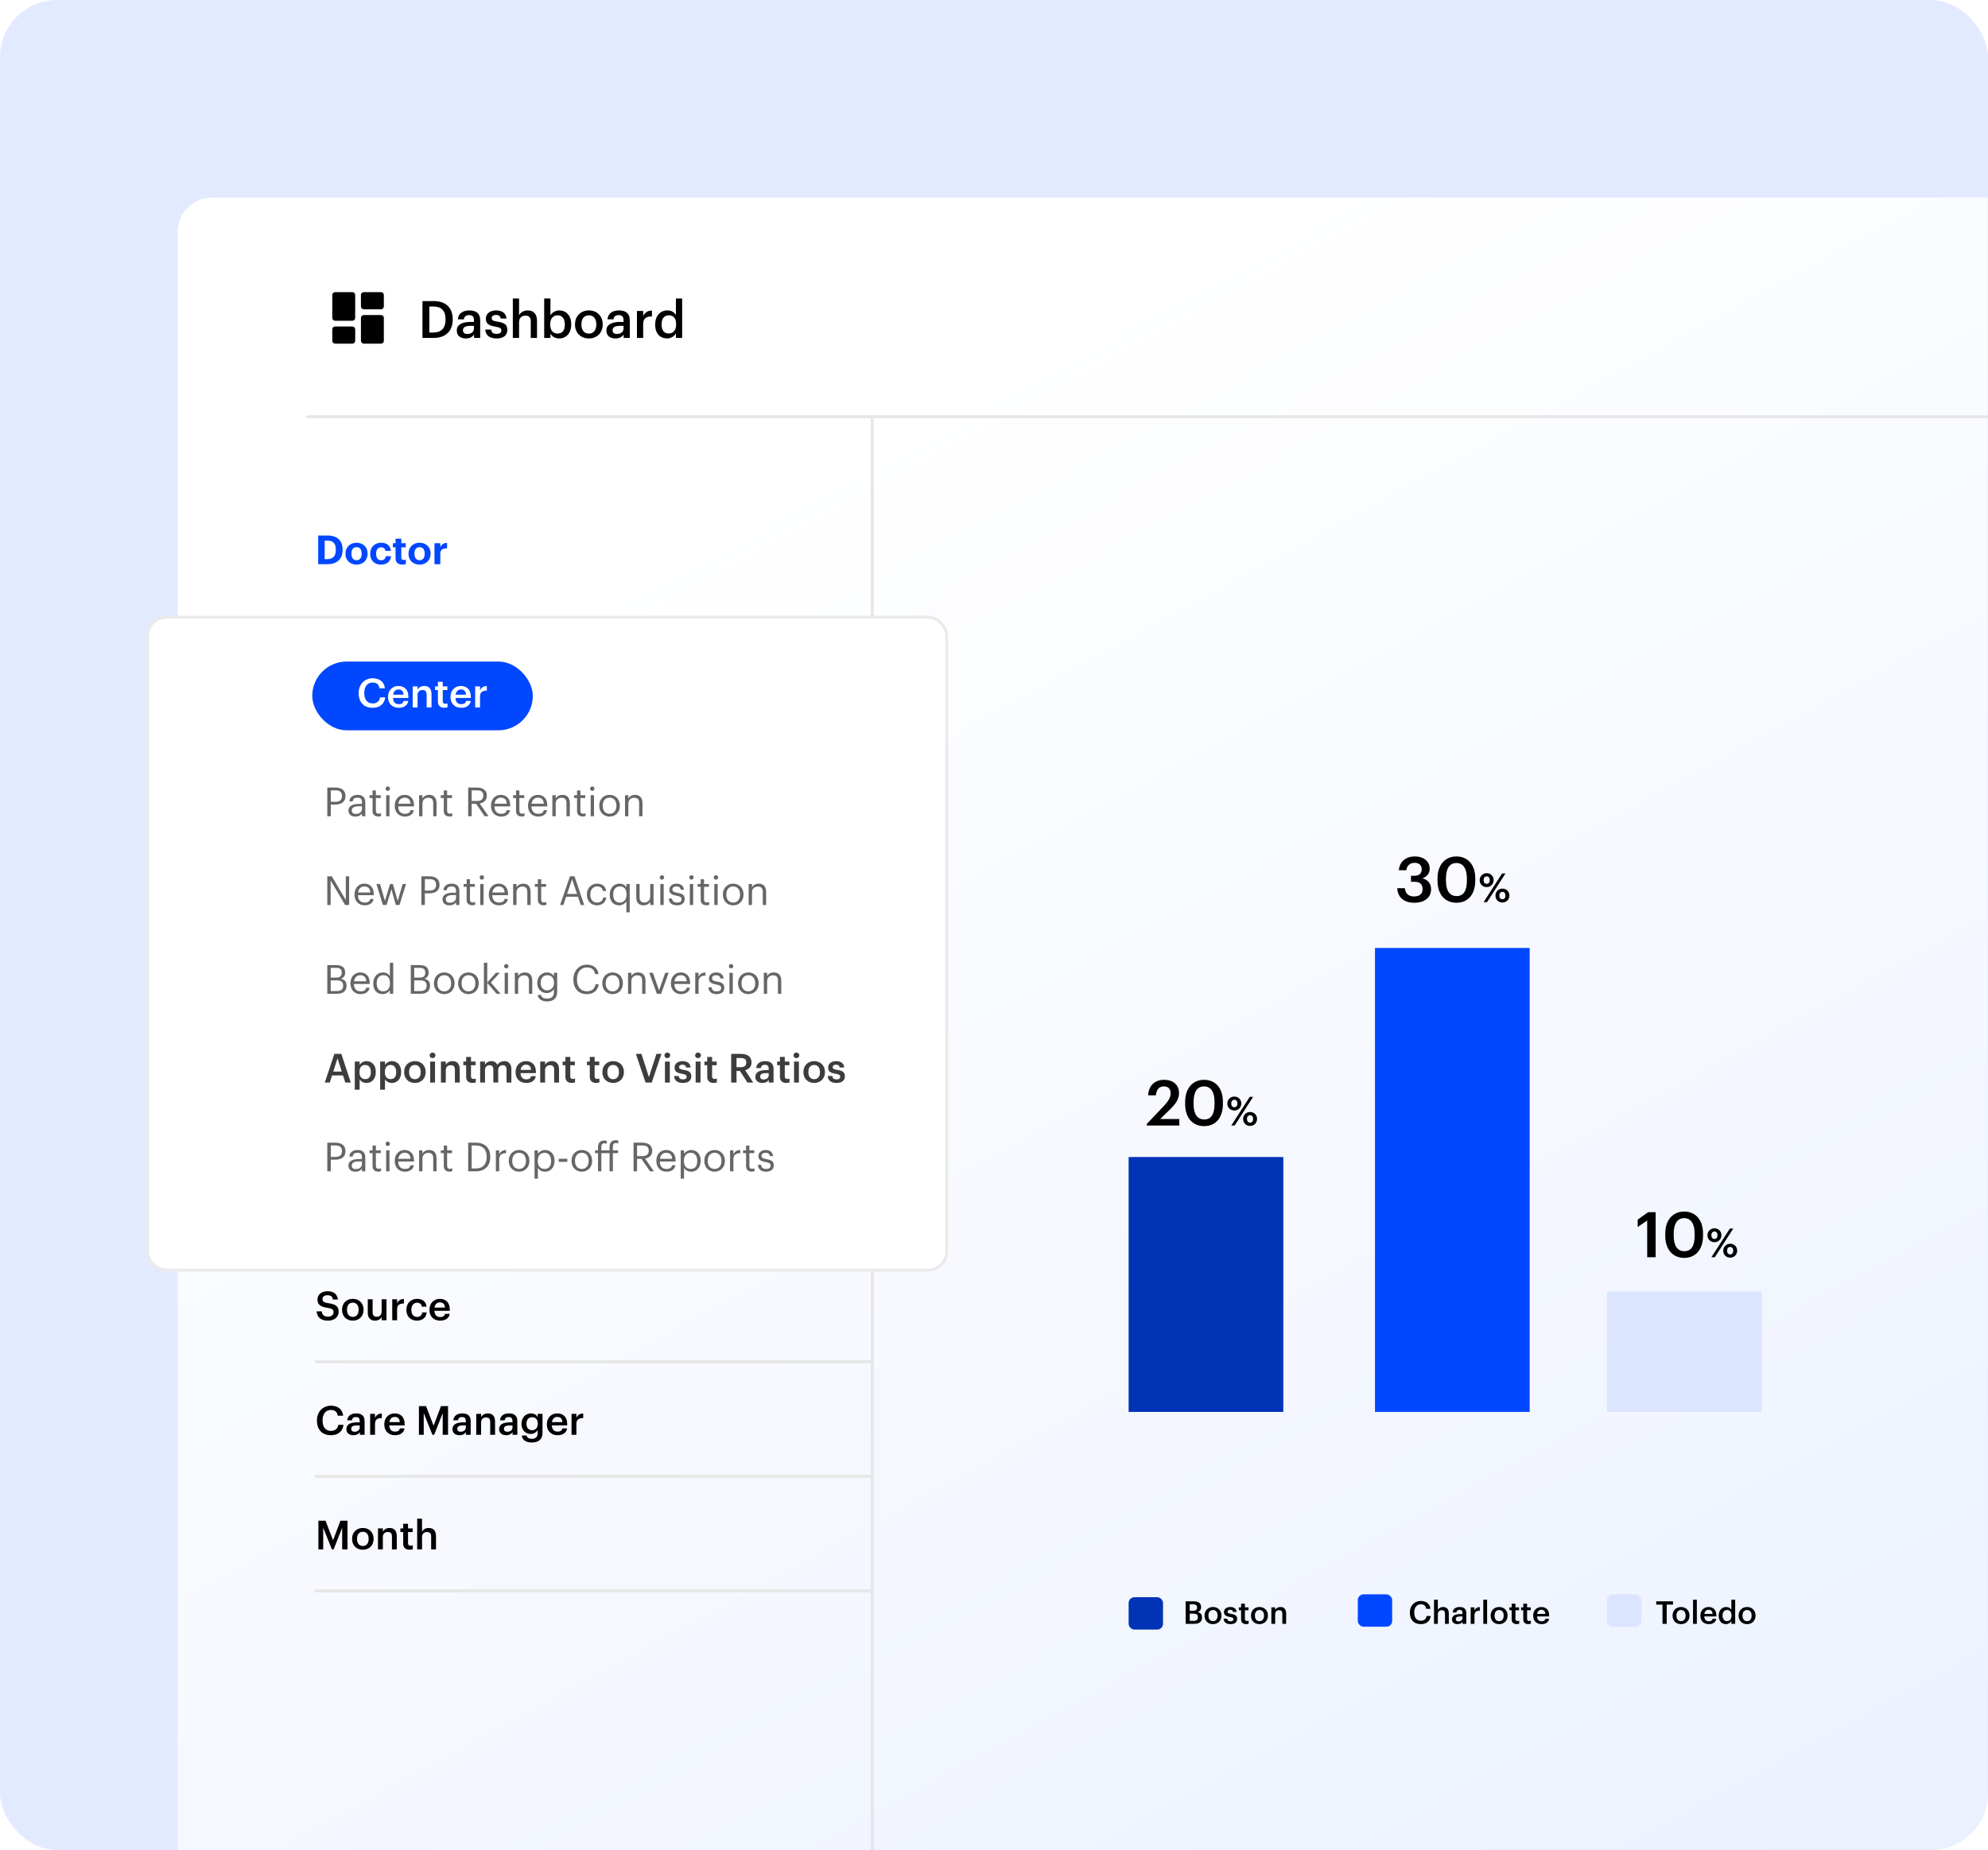 <?xml version="1.0" encoding="UTF-8"?> <svg xmlns="http://www.w3.org/2000/svg" width="694" height="646" viewBox="0 0 694 646" fill="none"><rect width="694" height="646" rx="20" fill="#E2EAFF"></rect><mask id="mask0_78_215" style="mask-type:alpha" maskUnits="userSpaceOnUse" x="0" y="0" width="694" height="646"><rect width="694" height="646" rx="20" fill="#E2EAFF"></rect></mask><g mask="url(#mask0_78_215)"><rect x="62" y="69" width="758" height="666" rx="12" fill="url(#paint0_linear_78_215)"></rect></g><line x1="304.5" y1="146" x2="304.5" y2="646" stroke="#E6E6E6"></line><line x1="107" y1="145.5" x2="694" y2="145.5" stroke="#E6E6E6"></line><path d="M149.87 116.11H151.274C154.154 116.11 155.54 114.454 155.54 111.61V111.466C155.54 108.694 154.28 107.02 151.256 107.02H149.87V116.11ZM147.476 118V105.13H151.382C155.864 105.13 158.042 107.686 158.042 111.43V111.592C158.042 115.336 155.864 118 151.346 118H147.476ZM162.612 118.18C160.884 118.18 159.462 117.352 159.462 115.39C159.462 113.194 161.586 112.402 164.286 112.402H165.456V111.916C165.456 110.656 165.024 110.026 163.746 110.026C162.612 110.026 162.054 110.566 161.946 111.502H159.84C160.02 109.306 161.766 108.388 163.872 108.388C165.978 108.388 167.634 109.252 167.634 111.826V118H165.492V116.848C164.88 117.658 164.052 118.18 162.612 118.18ZM163.134 116.614C164.466 116.614 165.456 115.912 165.456 114.706V113.77H164.34C162.684 113.77 161.622 114.148 161.622 115.3C161.622 116.092 162.054 116.614 163.134 116.614ZM173.352 118.18C170.922 118.18 169.5 117.064 169.41 115.066H171.462C171.57 116.02 172.056 116.578 173.334 116.578C174.504 116.578 175.026 116.164 175.026 115.372C175.026 114.598 174.396 114.31 173.01 114.076C170.526 113.68 169.608 112.978 169.608 111.214C169.608 109.324 171.372 108.388 173.136 108.388C175.062 108.388 176.592 109.108 176.826 111.232H174.81C174.63 110.368 174.144 109.972 173.136 109.972C172.2 109.972 171.642 110.422 171.642 111.088C171.642 111.772 172.092 112.042 173.586 112.294C175.8 112.636 177.114 113.176 177.114 115.174C177.114 117.082 175.764 118.18 173.352 118.18ZM179.025 118V104.23H181.203V110.08C181.653 109.162 182.697 108.388 184.245 108.388C186.135 108.388 187.467 109.486 187.467 112.078V118H185.289V112.276C185.289 110.854 184.713 110.206 183.417 110.206C182.193 110.206 181.203 110.962 181.203 112.456V118H179.025ZM195.232 118.18C193.738 118.18 192.658 117.442 192.154 116.488V118H189.976V104.23H192.154V110.098C192.676 109.198 193.846 108.388 195.232 108.388C197.59 108.388 199.408 110.134 199.408 113.176V113.32C199.408 116.344 197.662 118.18 195.232 118.18ZM194.692 116.452C196.294 116.452 197.176 115.372 197.176 113.356V113.212C197.176 111.124 196.096 110.098 194.674 110.098C193.162 110.098 192.082 111.124 192.082 113.212V113.356C192.082 115.462 193.108 116.452 194.692 116.452ZM205.578 116.488C207.198 116.488 208.17 115.282 208.17 113.356V113.23C208.17 111.286 207.198 110.098 205.578 110.098C203.958 110.098 202.968 111.268 202.968 113.212V113.356C202.968 115.282 203.922 116.488 205.578 116.488ZM205.56 118.18C202.788 118.18 200.736 116.254 200.736 113.392V113.248C200.736 110.332 202.806 108.388 205.578 108.388C208.332 108.388 210.402 110.314 210.402 113.194V113.338C210.402 116.272 208.332 118.18 205.56 118.18ZM214.836 118.18C213.108 118.18 211.686 117.352 211.686 115.39C211.686 113.194 213.81 112.402 216.51 112.402H217.68V111.916C217.68 110.656 217.248 110.026 215.97 110.026C214.836 110.026 214.278 110.566 214.17 111.502H212.064C212.244 109.306 213.99 108.388 216.096 108.388C218.202 108.388 219.858 109.252 219.858 111.826V118H217.716V116.848C217.104 117.658 216.276 118.18 214.836 118.18ZM215.358 116.614C216.69 116.614 217.68 115.912 217.68 114.706V113.77H216.564C214.908 113.77 213.846 114.148 213.846 115.3C213.846 116.092 214.278 116.614 215.358 116.614ZM222.355 118V108.586H224.533V110.35C225.127 109.162 226.009 108.46 227.593 108.442V110.476C225.685 110.494 224.533 111.106 224.533 113.104V118H222.355ZM232.861 118.18C230.503 118.18 228.721 116.506 228.721 113.446V113.302C228.721 110.296 230.503 108.388 232.951 108.388C234.481 108.388 235.435 109.09 235.957 110.026V104.23H238.135V118H235.957V116.416C235.453 117.352 234.247 118.18 232.861 118.18ZM233.401 116.452C234.913 116.452 236.029 115.444 236.029 113.338V113.194C236.029 111.124 235.075 110.098 233.491 110.098C231.889 110.098 230.953 111.214 230.953 113.248V113.392C230.953 115.462 231.997 116.452 233.401 116.452Z" fill="black"></path><g clip-path="url(#clip0_78_215)"><path d="M117 112H123C123.55 112 124 111.55 124 111V103C124 102.45 123.55 102 123 102H117C116.45 102 116 102.45 116 103V111C116 111.55 116.45 112 117 112ZM117 120H123C123.55 120 124 119.55 124 119V115C124 114.45 123.55 114 123 114H117C116.45 114 116 114.45 116 115V119C116 119.55 116.45 120 117 120ZM127 120H133C133.55 120 134 119.55 134 119V111C134 110.45 133.55 110 133 110H127C126.45 110 126 110.45 126 111V119C126 119.55 126.45 120 127 120ZM126 103V107C126 107.55 126.45 108 127 108H133C133.55 108 134 107.55 134 107V103C134 102.45 133.55 102 133 102H127C126.45 102 126 102.45 126 103Z" fill="black"></path></g><path d="M113.346 195.236H114.27C116.286 195.236 117.238 194.102 117.238 192.03V191.918C117.238 189.86 116.356 188.754 114.242 188.754H113.346V195.236ZM111.078 197V186.99H114.354C117.868 186.99 119.604 188.894 119.604 191.89V192.002C119.604 194.998 117.854 197 114.34 197H111.078ZM124.47 195.614C125.604 195.614 126.262 194.774 126.262 193.388V193.29C126.262 191.89 125.604 191.05 124.47 191.05C123.35 191.05 122.678 191.862 122.678 193.262V193.374C122.678 194.774 123.322 195.614 124.47 195.614ZM124.456 197.154C122.272 197.154 120.606 195.698 120.606 193.416V193.304C120.606 191.008 122.272 189.51 124.47 189.51C126.668 189.51 128.32 190.98 128.32 193.262V193.374C128.32 195.684 126.654 197.154 124.456 197.154ZM132.999 197.154C130.857 197.154 129.233 195.824 129.233 193.43V193.318C129.233 190.952 130.927 189.51 133.013 189.51C134.707 189.51 136.275 190.252 136.457 192.352H134.539C134.399 191.498 133.881 191.106 133.055 191.106C132.005 191.106 131.305 191.89 131.305 193.29V193.402C131.305 194.872 131.963 195.628 133.097 195.628C133.909 195.628 134.567 195.152 134.665 194.214H136.499C136.387 195.95 135.127 197.154 132.999 197.154ZM140.449 197.14C138.909 197.14 138.083 196.356 138.083 194.83V191.12H137.145V189.678H138.083V188.096H140.099V189.678H141.639V191.12H140.099V194.648C140.099 195.236 140.393 195.516 140.911 195.516C141.219 195.516 141.443 195.474 141.681 195.376V196.944C141.401 197.042 140.995 197.14 140.449 197.14ZM146.468 195.614C147.602 195.614 148.26 194.774 148.26 193.388V193.29C148.26 191.89 147.602 191.05 146.468 191.05C145.348 191.05 144.676 191.862 144.676 193.262V193.374C144.676 194.774 145.32 195.614 146.468 195.614ZM146.454 197.154C144.27 197.154 142.604 195.698 142.604 193.416V193.304C142.604 191.008 144.27 189.51 146.468 189.51C148.666 189.51 150.318 190.98 150.318 193.262V193.374C150.318 195.684 148.652 197.154 146.454 197.154ZM151.679 197V189.678H153.709V191.078C154.171 190.098 154.885 189.58 156.075 189.566V191.456C154.577 191.442 153.709 191.932 153.709 193.332V197H151.679Z" fill="#0047FF"></path><g filter="url(#filter0_d_78_215)"><rect x="52" y="212" width="278" height="227" rx="6" fill="white"></rect><rect x="51.5" y="211.5" width="279" height="228" rx="6.5" stroke="#EAEAEA"></rect></g><rect x="109" y="231" width="77" height="24" rx="12" fill="#0047FF"></rect><path d="M130.095 247.14C126.959 247.14 125.209 245.138 125.209 242.058V241.946C125.209 238.936 127.281 236.836 130.067 236.836C132.363 236.836 134.141 237.984 134.365 240.336H132.475C132.265 239.006 131.523 238.32 130.081 238.32C128.317 238.32 127.169 239.692 127.169 241.932V242.044C127.169 244.298 128.247 245.628 130.095 245.628C131.481 245.628 132.461 244.928 132.657 243.514H134.477C134.183 245.922 132.475 247.14 130.095 247.14ZM139.17 247.14C137.014 247.14 135.46 245.726 135.46 243.416V243.304C135.46 241.036 137.014 239.524 139.1 239.524C140.92 239.524 142.558 240.602 142.558 243.22V243.71H137.196C137.252 245.096 137.952 245.88 139.212 245.88C140.234 245.88 140.766 245.474 140.892 244.76H142.53C142.292 246.3 141.046 247.14 139.17 247.14ZM137.224 242.576H140.878C140.794 241.316 140.15 240.756 139.1 240.756C138.078 240.756 137.392 241.442 137.224 242.576ZM144.071 247V239.678H145.765V240.84C146.115 240.126 146.927 239.524 148.131 239.524C149.601 239.524 150.637 240.378 150.637 242.394V247H148.943V242.548C148.943 241.442 148.495 240.938 147.487 240.938C146.535 240.938 145.765 241.526 145.765 242.688V247H144.071ZM155.081 247.126C153.625 247.126 152.869 246.342 152.869 244.956V240.952H151.889V239.678H152.869V238.068H154.563V239.678H156.173V240.952H154.563V244.802C154.563 245.446 154.871 245.74 155.403 245.74C155.739 245.74 155.991 245.698 156.229 245.6V246.944C155.963 247.042 155.599 247.126 155.081 247.126ZM160.977 247.14C158.821 247.14 157.267 245.726 157.267 243.416V243.304C157.267 241.036 158.821 239.524 160.907 239.524C162.727 239.524 164.365 240.602 164.365 243.22V243.71H159.003C159.059 245.096 159.759 245.88 161.019 245.88C162.041 245.88 162.573 245.474 162.699 244.76H164.337C164.099 246.3 162.853 247.14 160.977 247.14ZM159.031 242.576H162.685C162.601 241.316 161.957 240.756 160.907 240.756C159.885 240.756 159.199 241.442 159.031 242.576ZM165.878 247V239.678H167.572V241.05C168.034 240.126 168.72 239.58 169.952 239.566V241.148C168.468 241.162 167.572 241.638 167.572 243.192V247H165.878Z" fill="white"></path><path d="M114.26 285V274.99H117.102C119.02 274.99 120.602 275.83 120.602 277.916V277.972C120.602 280.1 119.006 280.926 117.102 280.926H115.478V285H114.26ZM115.478 279.96H117.186C118.614 279.96 119.384 279.26 119.384 277.972V277.916C119.384 276.502 118.544 275.97 117.186 275.97H115.478V279.96ZM124.076 285.126C122.718 285.126 121.64 284.468 121.64 282.97C121.64 281.276 123.432 280.702 125.308 280.702H126.358V280.17C126.358 279.008 125.91 278.518 124.79 278.518C123.782 278.518 123.222 278.938 123.11 279.834H121.948C122.102 278.168 123.432 277.552 124.846 277.552C126.246 277.552 127.52 278.126 127.52 280.17V285H126.358V284.076C125.812 284.762 125.154 285.126 124.076 285.126ZM124.188 284.202C125.42 284.202 126.358 283.572 126.358 282.438V281.528H125.35C123.88 281.528 122.802 281.892 122.802 282.97C122.802 283.726 123.166 284.202 124.188 284.202ZM132.029 285.098C130.699 285.098 130.055 284.314 130.055 283.166V278.658H129.005V277.678H130.055V276.012H131.217V277.678H132.925V278.658H131.217V283.054C131.217 283.768 131.539 284.118 132.127 284.118C132.491 284.118 132.771 284.062 133.023 283.964V284.944C132.785 285.028 132.505 285.098 132.029 285.098ZM134.808 285V277.678H135.97V285H134.808ZM135.368 276.152C134.948 276.152 134.598 275.802 134.598 275.382C134.598 274.962 134.948 274.612 135.368 274.612C135.788 274.612 136.138 274.962 136.138 275.382C136.138 275.802 135.788 276.152 135.368 276.152ZM141.344 285.126C139.272 285.126 137.802 283.67 137.802 281.416V281.304C137.802 279.092 139.216 277.552 141.232 277.552C142.926 277.552 144.522 278.574 144.522 281.192V281.57H139.006C139.062 283.236 139.86 284.16 141.358 284.16C142.492 284.16 143.15 283.74 143.304 282.886H144.466C144.214 284.356 142.996 285.126 141.344 285.126ZM139.048 280.632H143.332C143.22 279.12 142.436 278.518 141.232 278.518C140.042 278.518 139.244 279.33 139.048 280.632ZM146.305 285V277.678H147.467V278.84C147.803 278.154 148.615 277.552 149.819 277.552C151.331 277.552 152.395 278.378 152.395 280.506V285H151.233V280.422C151.233 279.134 150.687 278.56 149.511 278.56C148.433 278.56 147.467 279.246 147.467 280.562V285H146.305ZM156.898 285.098C155.568 285.098 154.924 284.314 154.924 283.166V278.658H153.874V277.678H154.924V276.012H156.086V277.678H157.794V278.658H156.086V283.054C156.086 283.768 156.408 284.118 156.996 284.118C157.36 284.118 157.64 284.062 157.892 283.964V284.944C157.654 285.028 157.374 285.098 156.898 285.098ZM163.438 285V274.99H166.448C168.366 274.99 169.948 275.774 169.948 277.776V277.832C169.948 279.484 168.842 280.296 167.47 280.562L170.536 285H169.178L166.196 280.646H164.656V285H163.438ZM164.656 279.68H166.532C167.96 279.68 168.73 279.064 168.73 277.832V277.776C168.73 276.418 167.89 275.97 166.532 275.97H164.656V279.68ZM174.936 285.126C172.864 285.126 171.394 283.67 171.394 281.416V281.304C171.394 279.092 172.808 277.552 174.824 277.552C176.518 277.552 178.114 278.574 178.114 281.192V281.57H172.598C172.654 283.236 173.452 284.16 174.95 284.16C176.084 284.16 176.742 283.74 176.896 282.886H178.058C177.806 284.356 176.588 285.126 174.936 285.126ZM172.64 280.632H176.924C176.812 279.12 176.028 278.518 174.824 278.518C173.634 278.518 172.836 279.33 172.64 280.632ZM182.123 285.098C180.793 285.098 180.149 284.314 180.149 283.166V278.658H179.099V277.678H180.149V276.012H181.311V277.678H183.019V278.658H181.311V283.054C181.311 283.768 181.633 284.118 182.221 284.118C182.585 284.118 182.865 284.062 183.117 283.964V284.944C182.879 285.028 182.599 285.098 182.123 285.098ZM187.869 285.126C185.797 285.126 184.327 283.67 184.327 281.416V281.304C184.327 279.092 185.741 277.552 187.757 277.552C189.451 277.552 191.047 278.574 191.047 281.192V281.57H185.531C185.587 283.236 186.385 284.16 187.883 284.16C189.017 284.16 189.675 283.74 189.829 282.886H190.991C190.739 284.356 189.521 285.126 187.869 285.126ZM185.573 280.632H189.857C189.745 279.12 188.961 278.518 187.757 278.518C186.567 278.518 185.769 279.33 185.573 280.632ZM192.83 285V277.678H193.992V278.84C194.328 278.154 195.14 277.552 196.344 277.552C197.856 277.552 198.92 278.378 198.92 280.506V285H197.758V280.422C197.758 279.134 197.212 278.56 196.036 278.56C194.958 278.56 193.992 279.246 193.992 280.562V285H192.83ZM203.423 285.098C202.093 285.098 201.449 284.314 201.449 283.166V278.658H200.399V277.678H201.449V276.012H202.611V277.678H204.319V278.658H202.611V283.054C202.611 283.768 202.933 284.118 203.521 284.118C203.885 284.118 204.165 284.062 204.417 283.964V284.944C204.179 285.028 203.899 285.098 203.423 285.098ZM206.202 285V277.678H207.364V285H206.202ZM206.762 276.152C206.342 276.152 205.992 275.802 205.992 275.382C205.992 274.962 206.342 274.612 206.762 274.612C207.182 274.612 207.532 274.962 207.532 275.382C207.532 275.802 207.182 276.152 206.762 276.152ZM212.794 284.16C214.264 284.16 215.188 283.054 215.188 281.402V281.304C215.188 279.61 214.25 278.518 212.794 278.518C211.324 278.518 210.4 279.61 210.4 281.29V281.402C210.4 283.068 211.31 284.16 212.794 284.16ZM212.78 285.126C210.694 285.126 209.196 283.544 209.196 281.402V281.29C209.196 279.092 210.722 277.552 212.794 277.552C214.866 277.552 216.392 279.078 216.392 281.276V281.388C216.392 283.6 214.866 285.126 212.78 285.126ZM218.192 285V277.678H219.354V278.84C219.69 278.154 220.502 277.552 221.706 277.552C223.218 277.552 224.282 278.378 224.282 280.506V285H223.12V280.422C223.12 279.134 222.574 278.56 221.398 278.56C220.32 278.56 219.354 279.246 219.354 280.562V285H218.192ZM114.26 316V305.99H115.842L120.714 314.264V305.99H121.876V316H120.476L115.422 307.418V316H114.26ZM127.303 316.126C125.231 316.126 123.761 314.67 123.761 312.416V312.304C123.761 310.092 125.175 308.552 127.191 308.552C128.885 308.552 130.481 309.574 130.481 312.192V312.57H124.965C125.021 314.236 125.819 315.16 127.317 315.16C128.451 315.16 129.109 314.74 129.263 313.886H130.425C130.173 315.356 128.955 316.126 127.303 316.126ZM125.007 311.632H129.291C129.179 310.12 128.395 309.518 127.191 309.518C126.001 309.518 125.203 310.33 125.007 311.632ZM133.666 316L131.412 308.678H132.672L134.38 314.572L136.158 308.678H137.166L138.832 314.572L140.554 308.678H141.744L139.462 316H138.174L136.648 310.512L134.94 316H133.666ZM147.1 316V305.99H149.942C151.86 305.99 153.442 306.83 153.442 308.916V308.972C153.442 311.1 151.846 311.926 149.942 311.926H148.318V316H147.1ZM148.318 310.96H150.026C151.454 310.96 152.224 310.26 152.224 308.972V308.916C152.224 307.502 151.384 306.97 150.026 306.97H148.318V310.96ZM156.916 316.126C155.558 316.126 154.48 315.468 154.48 313.97C154.48 312.276 156.272 311.702 158.148 311.702H159.198V311.17C159.198 310.008 158.75 309.518 157.63 309.518C156.622 309.518 156.062 309.938 155.95 310.834H154.788C154.942 309.168 156.272 308.552 157.686 308.552C159.086 308.552 160.36 309.126 160.36 311.17V316H159.198V315.076C158.652 315.762 157.994 316.126 156.916 316.126ZM157.028 315.202C158.26 315.202 159.198 314.572 159.198 313.438V312.528H158.19C156.72 312.528 155.642 312.892 155.642 313.97C155.642 314.726 156.006 315.202 157.028 315.202ZM164.869 316.098C163.539 316.098 162.895 315.314 162.895 314.166V309.658H161.845V308.678H162.895V307.012H164.057V308.678H165.765V309.658H164.057V314.054C164.057 314.768 164.379 315.118 164.967 315.118C165.331 315.118 165.611 315.062 165.863 314.964V315.944C165.625 316.028 165.345 316.098 164.869 316.098ZM167.647 316V308.678H168.809V316H167.647ZM168.207 307.152C167.787 307.152 167.437 306.802 167.437 306.382C167.437 305.962 167.787 305.612 168.207 305.612C168.627 305.612 168.977 305.962 168.977 306.382C168.977 306.802 168.627 307.152 168.207 307.152ZM174.184 316.126C172.112 316.126 170.642 314.67 170.642 312.416V312.304C170.642 310.092 172.056 308.552 174.072 308.552C175.766 308.552 177.362 309.574 177.362 312.192V312.57H171.846C171.902 314.236 172.7 315.16 174.198 315.16C175.332 315.16 175.99 314.74 176.144 313.886H177.306C177.054 315.356 175.836 316.126 174.184 316.126ZM171.888 311.632H176.172C176.06 310.12 175.276 309.518 174.072 309.518C172.882 309.518 172.084 310.33 171.888 311.632ZM179.145 316V308.678H180.307V309.84C180.643 309.154 181.455 308.552 182.659 308.552C184.171 308.552 185.235 309.378 185.235 311.506V316H184.073V311.422C184.073 310.134 183.527 309.56 182.351 309.56C181.273 309.56 180.307 310.246 180.307 311.562V316H179.145ZM189.738 316.098C188.408 316.098 187.764 315.314 187.764 314.166V309.658H186.714V308.678H187.764V307.012H188.926V308.678H190.634V309.658H188.926V314.054C188.926 314.768 189.248 315.118 189.836 315.118C190.2 315.118 190.48 315.062 190.732 314.964V315.944C190.494 316.028 190.214 316.098 189.738 316.098ZM195.522 316L198.966 305.99H200.562L203.95 316H202.746L201.766 313.116H197.636L196.67 316H195.522ZM199.708 306.998L197.972 312.15H201.444L199.708 306.998ZM208.46 316.126C206.416 316.126 204.876 314.684 204.876 312.416V312.304C204.876 310.064 206.472 308.552 208.432 308.552C209.958 308.552 211.386 309.252 211.61 311.114H210.462C210.28 309.952 209.44 309.518 208.432 309.518C207.102 309.518 206.08 310.582 206.08 312.304V312.416C206.08 314.208 207.06 315.16 208.474 315.16C209.51 315.16 210.448 314.558 210.574 313.368H211.652C211.498 314.95 210.224 316.126 208.46 316.126ZM218.67 318.548V314.74C218.25 315.454 217.228 316.126 216.164 316.126C214.246 316.126 212.86 314.768 212.86 312.486V312.374C212.86 310.134 214.26 308.552 216.276 308.552C217.494 308.552 218.25 309.14 218.67 309.854V308.678H219.832V318.548H218.67ZM216.29 315.16C217.648 315.16 218.712 314.264 218.712 312.388V312.276C218.712 310.4 217.816 309.518 216.388 309.518C214.932 309.518 214.064 310.54 214.064 312.318V312.43C214.064 314.278 215.058 315.16 216.29 315.16ZM224.662 316.126C223.206 316.126 222.114 315.328 222.114 313.312V308.678H223.276V313.256C223.276 314.544 223.822 315.118 224.97 315.118C226.006 315.118 226.986 314.432 226.986 313.116V308.678H228.148V316H226.986V314.838C226.65 315.524 225.838 316.126 224.662 316.126ZM230.524 316V308.678H231.686V316H230.524ZM231.084 307.152C230.664 307.152 230.314 306.802 230.314 306.382C230.314 305.962 230.664 305.612 231.084 305.612C231.504 305.612 231.854 305.962 231.854 306.382C231.854 306.802 231.504 307.152 231.084 307.152ZM236.333 316.126C234.583 316.126 233.533 315.244 233.463 313.746H234.597C234.681 314.614 235.143 315.16 236.319 315.16C237.425 315.16 237.915 314.782 237.915 313.998C237.915 313.228 237.341 312.976 236.207 312.766C234.303 312.416 233.659 311.884 233.659 310.61C233.659 309.252 234.989 308.552 236.137 308.552C237.453 308.552 238.587 309.084 238.783 310.666H237.663C237.495 309.868 237.047 309.518 236.123 309.518C235.283 309.518 234.737 309.938 234.737 310.568C234.737 311.226 235.101 311.492 236.445 311.73C237.957 312.01 239.021 312.346 239.021 313.9C239.021 315.23 238.111 316.126 236.333 316.126ZM240.819 316V308.678H241.981V316H240.819ZM241.379 307.152C240.959 307.152 240.609 306.802 240.609 306.382C240.609 305.962 240.959 305.612 241.379 305.612C241.799 305.612 242.149 305.962 242.149 306.382C242.149 306.802 241.799 307.152 241.379 307.152ZM246.586 316.098C245.256 316.098 244.612 315.314 244.612 314.166V309.658H243.562V308.678H244.612V307.012H245.774V308.678H247.482V309.658H245.774V314.054C245.774 314.768 246.096 315.118 246.684 315.118C247.048 315.118 247.328 315.062 247.58 314.964V315.944C247.342 316.028 247.062 316.098 246.586 316.098ZM249.364 316V308.678H250.526V316H249.364ZM249.924 307.152C249.504 307.152 249.154 306.802 249.154 306.382C249.154 305.962 249.504 305.612 249.924 305.612C250.344 305.612 250.694 305.962 250.694 306.382C250.694 306.802 250.344 307.152 249.924 307.152ZM255.957 315.16C257.427 315.16 258.351 314.054 258.351 312.402V312.304C258.351 310.61 257.413 309.518 255.957 309.518C254.487 309.518 253.563 310.61 253.563 312.29V312.402C253.563 314.068 254.473 315.16 255.957 315.16ZM255.943 316.126C253.857 316.126 252.359 314.544 252.359 312.402V312.29C252.359 310.092 253.885 308.552 255.957 308.552C258.029 308.552 259.555 310.078 259.555 312.276V312.388C259.555 314.6 258.029 316.126 255.943 316.126ZM261.354 316V308.678H262.516V309.84C262.852 309.154 263.664 308.552 264.868 308.552C266.38 308.552 267.444 309.378 267.444 311.506V316H266.282V311.422C266.282 310.134 265.736 309.56 264.56 309.56C263.482 309.56 262.516 310.246 262.516 311.562V316H261.354ZM114.26 347V336.99H117.27C119.132 336.99 120.49 337.606 120.49 339.58V339.636C120.49 340.546 120.126 341.358 118.978 341.75C120.434 342.1 120.98 342.842 120.98 344.144V344.2C120.98 346.09 119.692 347 117.69 347H114.26ZM115.45 346.048H117.662C119.118 346.048 119.79 345.404 119.79 344.186V344.13C119.79 342.898 119.104 342.31 117.494 342.31H115.45V346.048ZM115.45 341.358H117.27C118.74 341.358 119.3 340.826 119.3 339.594V339.538C119.3 338.404 118.642 337.942 117.242 337.942H115.45V341.358ZM125.881 347.126C123.809 347.126 122.339 345.67 122.339 343.416V343.304C122.339 341.092 123.753 339.552 125.769 339.552C127.463 339.552 129.059 340.574 129.059 343.192V343.57H123.543C123.599 345.236 124.397 346.16 125.895 346.16C127.029 346.16 127.687 345.74 127.841 344.886H129.003C128.751 346.356 127.533 347.126 125.881 347.126ZM123.585 342.632H127.869C127.757 341.12 126.973 340.518 125.769 340.518C124.579 340.518 123.781 341.33 123.585 342.632ZM133.6 347.126C131.682 347.126 130.296 345.768 130.296 343.486V343.374C130.296 341.134 131.696 339.552 133.712 339.552C134.93 339.552 135.686 340.14 136.106 340.854V336.178H137.268V347H136.106V345.74C135.686 346.454 134.664 347.126 133.6 347.126ZM133.726 346.16C135.084 346.16 136.148 345.264 136.148 343.388V343.276C136.148 341.4 135.252 340.518 133.824 340.518C132.368 340.518 131.5 341.54 131.5 343.318V343.43C131.5 345.278 132.494 346.16 133.726 346.16ZM143.408 347V336.99H146.418C148.28 336.99 149.638 337.606 149.638 339.58V339.636C149.638 340.546 149.274 341.358 148.126 341.75C149.582 342.1 150.128 342.842 150.128 344.144V344.2C150.128 346.09 148.84 347 146.838 347H143.408ZM144.598 346.048H146.81C148.266 346.048 148.938 345.404 148.938 344.186V344.13C148.938 342.898 148.252 342.31 146.642 342.31H144.598V346.048ZM144.598 341.358H146.418C147.888 341.358 148.448 340.826 148.448 339.594V339.538C148.448 338.404 147.79 337.942 146.39 337.942H144.598V341.358ZM155.085 346.16C156.555 346.16 157.479 345.054 157.479 343.402V343.304C157.479 341.61 156.541 340.518 155.085 340.518C153.615 340.518 152.691 341.61 152.691 343.29V343.402C152.691 345.068 153.601 346.16 155.085 346.16ZM155.071 347.126C152.985 347.126 151.487 345.544 151.487 343.402V343.29C151.487 341.092 153.013 339.552 155.085 339.552C157.157 339.552 158.683 341.078 158.683 343.276V343.388C158.683 345.6 157.157 347.126 155.071 347.126ZM163.535 346.16C165.005 346.16 165.929 345.054 165.929 343.402V343.304C165.929 341.61 164.991 340.518 163.535 340.518C162.065 340.518 161.141 341.61 161.141 343.29V343.402C161.141 345.068 162.051 346.16 163.535 346.16ZM163.521 347.126C161.435 347.126 159.937 345.544 159.937 343.402V343.29C159.937 341.092 161.463 339.552 163.535 339.552C165.607 339.552 167.133 341.078 167.133 343.276V343.388C167.133 345.6 165.607 347.126 163.521 347.126ZM168.932 347V336.178H170.094V343.052L173.132 339.678H174.49L171.354 343.08L174.756 347H173.342L170.094 343.206V347H168.932ZM176.179 347V339.678H177.341V347H176.179ZM176.739 338.152C176.319 338.152 175.969 337.802 175.969 337.382C175.969 336.962 176.319 336.612 176.739 336.612C177.159 336.612 177.509 336.962 177.509 337.382C177.509 337.802 177.159 338.152 176.739 338.152ZM179.719 347V339.678H180.881V340.84C181.217 340.154 182.029 339.552 183.233 339.552C184.745 339.552 185.809 340.378 185.809 342.506V347H184.647V342.422C184.647 341.134 184.101 340.56 182.925 340.56C181.847 340.56 180.881 341.246 180.881 342.562V347H179.719ZM191.012 349.674C188.842 349.674 187.89 348.652 187.694 347.42H188.884C189.052 348.26 189.752 348.694 190.998 348.694C192.44 348.694 193.35 348.008 193.35 346.44V345.376C192.93 346.09 191.936 346.762 190.872 346.762C188.954 346.762 187.54 345.306 187.54 343.29V343.192C187.54 341.204 188.94 339.552 190.956 339.552C192.174 339.552 192.93 340.14 193.35 340.854V339.678H194.512V346.51C194.498 348.638 193.056 349.674 191.012 349.674ZM190.998 345.796C192.356 345.796 193.392 344.844 193.392 343.206V343.108C193.392 341.47 192.496 340.518 191.068 340.518C189.612 340.518 188.744 341.596 188.744 343.136V343.248C188.744 344.844 189.766 345.796 190.998 345.796ZM204.839 347.126C201.941 347.126 200.163 345.138 200.163 342.058V341.946C200.163 338.978 202.151 336.836 204.867 336.836C206.953 336.836 208.717 337.942 208.927 340.112H207.723C207.471 338.586 206.589 337.802 204.881 337.802C202.809 337.802 201.423 339.412 201.423 341.932V342.044C201.423 344.592 202.711 346.132 204.867 346.132C206.505 346.132 207.639 345.306 207.891 343.682H209.025C208.675 345.992 207.079 347.126 204.839 347.126ZM213.847 346.16C215.317 346.16 216.241 345.054 216.241 343.402V343.304C216.241 341.61 215.303 340.518 213.847 340.518C212.377 340.518 211.453 341.61 211.453 343.29V343.402C211.453 345.068 212.363 346.16 213.847 346.16ZM213.833 347.126C211.747 347.126 210.249 345.544 210.249 343.402V343.29C210.249 341.092 211.775 339.552 213.847 339.552C215.919 339.552 217.445 341.078 217.445 343.276V343.388C217.445 345.6 215.919 347.126 213.833 347.126ZM219.244 347V339.678H220.406V340.84C220.742 340.154 221.554 339.552 222.758 339.552C224.27 339.552 225.334 340.378 225.334 342.506V347H224.172V342.422C224.172 341.134 223.626 340.56 222.45 340.56C221.372 340.56 220.406 341.246 220.406 342.562V347H219.244ZM229.309 347L226.649 339.678H227.909L230.079 345.824L232.221 339.678H233.425L230.793 347H229.309ZM237.744 347.126C235.672 347.126 234.202 345.67 234.202 343.416V343.304C234.202 341.092 235.616 339.552 237.632 339.552C239.326 339.552 240.922 340.574 240.922 343.192V343.57H235.406C235.462 345.236 236.26 346.16 237.758 346.16C238.892 346.16 239.55 345.74 239.704 344.886H240.866C240.614 346.356 239.396 347.126 237.744 347.126ZM235.448 342.632H239.732C239.62 341.12 238.836 340.518 237.632 340.518C236.442 340.518 235.644 341.33 235.448 342.632ZM242.705 347V339.678H243.867V340.994C244.329 340.168 244.959 339.594 246.275 339.552V340.644C244.805 340.714 243.867 341.176 243.867 342.982V347H242.705ZM250.169 347.126C248.419 347.126 247.369 346.244 247.299 344.746H248.433C248.517 345.614 248.979 346.16 250.155 346.16C251.261 346.16 251.751 345.782 251.751 344.998C251.751 344.228 251.177 343.976 250.043 343.766C248.139 343.416 247.495 342.884 247.495 341.61C247.495 340.252 248.825 339.552 249.973 339.552C251.289 339.552 252.423 340.084 252.619 341.666H251.499C251.331 340.868 250.883 340.518 249.959 340.518C249.119 340.518 248.573 340.938 248.573 341.568C248.573 342.226 248.937 342.492 250.281 342.73C251.793 343.01 252.857 343.346 252.857 344.9C252.857 346.23 251.947 347.126 250.169 347.126ZM254.655 347V339.678H255.817V347H254.655ZM255.215 338.152C254.795 338.152 254.445 337.802 254.445 337.382C254.445 336.962 254.795 336.612 255.215 336.612C255.635 336.612 255.985 336.962 255.985 337.382C255.985 337.802 255.635 338.152 255.215 338.152ZM261.248 346.16C262.718 346.16 263.642 345.054 263.642 343.402V343.304C263.642 341.61 262.704 340.518 261.248 340.518C259.778 340.518 258.854 341.61 258.854 343.29V343.402C258.854 345.068 259.764 346.16 261.248 346.16ZM261.234 347.126C259.148 347.126 257.65 345.544 257.65 343.402V343.29C257.65 341.092 259.176 339.552 261.248 339.552C263.32 339.552 264.846 341.078 264.846 343.276V343.388C264.846 345.6 263.32 347.126 261.234 347.126ZM266.645 347V339.678H267.807V340.84C268.143 340.154 268.955 339.552 270.159 339.552C271.671 339.552 272.735 340.378 272.735 342.506V347H271.573V342.422C271.573 341.134 271.027 340.56 269.851 340.56C268.773 340.56 267.807 341.246 267.807 342.562V347H266.645ZM114.26 409V398.99H117.102C119.02 398.99 120.602 399.83 120.602 401.916V401.972C120.602 404.1 119.006 404.926 117.102 404.926H115.478V409H114.26ZM115.478 403.96H117.186C118.614 403.96 119.384 403.26 119.384 401.972V401.916C119.384 400.502 118.544 399.97 117.186 399.97H115.478V403.96ZM124.076 409.126C122.718 409.126 121.64 408.468 121.64 406.97C121.64 405.276 123.432 404.702 125.308 404.702H126.358V404.17C126.358 403.008 125.91 402.518 124.79 402.518C123.782 402.518 123.222 402.938 123.11 403.834H121.948C122.102 402.168 123.432 401.552 124.846 401.552C126.246 401.552 127.52 402.126 127.52 404.17V409H126.358V408.076C125.812 408.762 125.154 409.126 124.076 409.126ZM124.188 408.202C125.42 408.202 126.358 407.572 126.358 406.438V405.528H125.35C123.88 405.528 122.802 405.892 122.802 406.97C122.802 407.726 123.166 408.202 124.188 408.202ZM132.029 409.098C130.699 409.098 130.055 408.314 130.055 407.166V402.658H129.005V401.678H130.055V400.012H131.217V401.678H132.925V402.658H131.217V407.054C131.217 407.768 131.539 408.118 132.127 408.118C132.491 408.118 132.771 408.062 133.023 407.964V408.944C132.785 409.028 132.505 409.098 132.029 409.098ZM134.808 409V401.678H135.97V409H134.808ZM135.368 400.152C134.948 400.152 134.598 399.802 134.598 399.382C134.598 398.962 134.948 398.612 135.368 398.612C135.788 398.612 136.138 398.962 136.138 399.382C136.138 399.802 135.788 400.152 135.368 400.152ZM141.344 409.126C139.272 409.126 137.802 407.67 137.802 405.416V405.304C137.802 403.092 139.216 401.552 141.232 401.552C142.926 401.552 144.522 402.574 144.522 405.192V405.57H139.006C139.062 407.236 139.86 408.16 141.358 408.16C142.492 408.16 143.15 407.74 143.304 406.886H144.466C144.214 408.356 142.996 409.126 141.344 409.126ZM139.048 404.632H143.332C143.22 403.12 142.436 402.518 141.232 402.518C140.042 402.518 139.244 403.33 139.048 404.632ZM146.305 409V401.678H147.467V402.84C147.803 402.154 148.615 401.552 149.819 401.552C151.331 401.552 152.395 402.378 152.395 404.506V409H151.233V404.422C151.233 403.134 150.687 402.56 149.511 402.56C148.433 402.56 147.467 403.246 147.467 404.562V409H146.305ZM156.898 409.098C155.568 409.098 154.924 408.314 154.924 407.166V402.658H153.874V401.678H154.924V400.012H156.086V401.678H157.794V402.658H156.086V407.054C156.086 407.768 156.408 408.118 156.996 408.118C157.36 408.118 157.64 408.062 157.892 407.964V408.944C157.654 409.028 157.374 409.098 156.898 409.098ZM164.656 408.006H166.028C168.604 408.006 169.892 406.466 169.892 404.016V403.904C169.892 401.594 168.772 399.97 166.014 399.97H164.656V408.006ZM163.438 409V398.99H166.084C169.528 398.99 171.152 401.118 171.152 403.904V404.03C171.152 406.802 169.556 409 166.056 409H163.438ZM173.102 409V401.678H174.264V402.994C174.726 402.168 175.356 401.594 176.672 401.552V402.644C175.202 402.714 174.264 403.176 174.264 404.982V409H173.102ZM181.212 408.16C182.682 408.16 183.606 407.054 183.606 405.402V405.304C183.606 403.61 182.668 402.518 181.212 402.518C179.742 402.518 178.818 403.61 178.818 405.29V405.402C178.818 407.068 179.728 408.16 181.212 408.16ZM181.198 409.126C179.112 409.126 177.614 407.544 177.614 405.402V405.29C177.614 403.092 179.14 401.552 181.212 401.552C183.284 401.552 184.81 403.078 184.81 405.276V405.388C184.81 407.6 183.284 409.126 181.198 409.126ZM186.61 411.548V401.678H187.772V402.91C188.192 402.196 189.186 401.552 190.25 401.552C192.168 401.552 193.582 402.952 193.582 405.234V405.346C193.582 407.586 192.266 409.126 190.25 409.126C189.046 409.126 188.192 408.524 187.772 407.796V411.548H186.61ZM190.138 408.16C191.594 408.16 192.378 407.18 192.378 405.402V405.29C192.378 403.442 191.356 402.518 190.124 402.518C188.766 402.518 187.73 403.414 187.73 405.29V405.402C187.73 407.278 188.71 408.16 190.138 408.16ZM195.051 405.696V404.604H198.047V405.696H195.051ZM203.115 408.16C204.585 408.16 205.509 407.054 205.509 405.402V405.304C205.509 403.61 204.571 402.518 203.115 402.518C201.645 402.518 200.721 403.61 200.721 405.29V405.402C200.721 407.068 201.631 408.16 203.115 408.16ZM203.101 409.126C201.015 409.126 199.517 407.544 199.517 405.402V405.29C199.517 403.092 201.043 401.552 203.115 401.552C205.187 401.552 206.713 403.078 206.713 405.276V405.388C206.713 407.6 205.187 409.126 203.101 409.126ZM208.764 409V402.658H207.714V401.678H208.764V400.586C208.764 399.102 209.492 398.234 210.948 398.234C211.326 398.234 211.522 398.276 211.816 398.374V399.354C211.606 399.27 211.312 399.2 210.99 399.2C210.234 399.2 209.926 399.718 209.926 400.46V401.678H212.796V400.488C212.796 399.004 213.524 398.136 214.98 398.136C215.358 398.136 215.554 398.178 215.848 398.276V399.256C215.638 399.172 215.344 399.102 215.022 399.102C214.266 399.102 213.958 399.62 213.958 400.362V401.678H215.75V402.658H213.958V409H212.796V402.658H209.926V409H208.764ZM221.174 409V398.99H224.184C226.102 398.99 227.684 399.774 227.684 401.776V401.832C227.684 403.484 226.578 404.296 225.206 404.562L228.272 409H226.914L223.932 404.646H222.392V409H221.174ZM222.392 403.68H224.268C225.696 403.68 226.466 403.064 226.466 401.832V401.776C226.466 400.418 225.626 399.97 224.268 399.97H222.392V403.68ZM232.672 409.126C230.6 409.126 229.13 407.67 229.13 405.416V405.304C229.13 403.092 230.544 401.552 232.56 401.552C234.254 401.552 235.85 402.574 235.85 405.192V405.57H230.334C230.39 407.236 231.188 408.16 232.686 408.16C233.82 408.16 234.478 407.74 234.632 406.886H235.794C235.542 408.356 234.324 409.126 232.672 409.126ZM230.376 404.632H234.66C234.548 403.12 233.764 402.518 232.56 402.518C231.37 402.518 230.572 403.33 230.376 404.632ZM237.633 411.548V401.678H238.795V402.91C239.215 402.196 240.209 401.552 241.273 401.552C243.191 401.552 244.605 402.952 244.605 405.234V405.346C244.605 407.586 243.289 409.126 241.273 409.126C240.069 409.126 239.215 408.524 238.795 407.796V411.548H237.633ZM241.161 408.16C242.617 408.16 243.401 407.18 243.401 405.402V405.29C243.401 403.442 242.379 402.518 241.147 402.518C239.789 402.518 238.753 403.414 238.753 405.29V405.402C238.753 407.278 239.733 408.16 241.161 408.16ZM249.462 408.16C250.932 408.16 251.856 407.054 251.856 405.402V405.304C251.856 403.61 250.918 402.518 249.462 402.518C247.992 402.518 247.068 403.61 247.068 405.29V405.402C247.068 407.068 247.978 408.16 249.462 408.16ZM249.448 409.126C247.362 409.126 245.864 407.544 245.864 405.402V405.29C245.864 403.092 247.39 401.552 249.462 401.552C251.534 401.552 253.06 403.078 253.06 405.276V405.388C253.06 407.6 251.534 409.126 249.448 409.126ZM254.86 409V401.678H256.022V402.994C256.484 402.168 257.114 401.594 258.43 401.552V402.644C256.96 402.714 256.022 403.176 256.022 404.982V409H254.86ZM262.418 409.098C261.088 409.098 260.444 408.314 260.444 407.166V402.658H259.394V401.678H260.444V400.012H261.606V401.678H263.314V402.658H261.606V407.054C261.606 407.768 261.928 408.118 262.516 408.118C262.88 408.118 263.16 408.062 263.412 407.964V408.944C263.174 409.028 262.894 409.098 262.418 409.098ZM267.436 409.126C265.686 409.126 264.636 408.244 264.566 406.746H265.7C265.784 407.614 266.246 408.16 267.422 408.16C268.528 408.16 269.018 407.782 269.018 406.998C269.018 406.228 268.444 405.976 267.31 405.766C265.406 405.416 264.762 404.884 264.762 403.61C264.762 402.252 266.092 401.552 267.24 401.552C268.556 401.552 269.69 402.084 269.886 403.666H268.766C268.598 402.868 268.15 402.518 267.226 402.518C266.386 402.518 265.84 402.938 265.84 403.568C265.84 404.226 266.204 404.492 267.548 404.73C269.06 405.01 270.124 405.346 270.124 406.9C270.124 408.23 269.214 409.126 267.436 409.126Z" fill="#666666"></path><path d="M113.378 378L116.724 367.99H119.16L122.464 378H120.532L119.734 375.522H115.912L115.128 378H113.378ZM117.83 369.516L116.346 374.164H119.3L117.83 369.516ZM123.852 380.506V370.678H125.546V371.854C125.952 371.154 126.862 370.524 127.94 370.524C129.774 370.524 131.188 371.882 131.188 374.248V374.36C131.188 376.712 129.83 378.14 127.94 378.14C126.778 378.14 125.938 377.566 125.546 376.852V380.506H123.852ZM127.52 376.796C128.766 376.796 129.452 375.956 129.452 374.388V374.276C129.452 372.652 128.612 371.854 127.506 371.854C126.33 371.854 125.49 372.652 125.49 374.276V374.388C125.49 376.026 126.288 376.796 127.52 376.796ZM132.711 380.506V370.678H134.405V371.854C134.811 371.154 135.721 370.524 136.799 370.524C138.633 370.524 140.047 371.882 140.047 374.248V374.36C140.047 376.712 138.689 378.14 136.799 378.14C135.637 378.14 134.797 377.566 134.405 376.852V380.506H132.711ZM136.379 376.796C137.625 376.796 138.311 375.956 138.311 374.388V374.276C138.311 372.652 137.471 371.854 136.365 371.854C135.189 371.854 134.349 372.652 134.349 374.276V374.388C134.349 376.026 135.147 376.796 136.379 376.796ZM144.847 376.824C146.107 376.824 146.863 375.886 146.863 374.388V374.29C146.863 372.778 146.107 371.854 144.847 371.854C143.587 371.854 142.817 372.764 142.817 374.276V374.388C142.817 375.886 143.559 376.824 144.847 376.824ZM144.833 378.14C142.677 378.14 141.081 376.642 141.081 374.416V374.304C141.081 372.036 142.691 370.524 144.847 370.524C146.989 370.524 148.599 372.022 148.599 374.262V374.374C148.599 376.656 146.989 378.14 144.833 378.14ZM150.171 378V370.678H151.865V378H150.171ZM150.997 369.474C150.437 369.474 149.989 369.054 149.989 368.508C149.989 367.948 150.437 367.528 150.997 367.528C151.557 367.528 152.005 367.948 152.005 368.508C152.005 369.054 151.557 369.474 150.997 369.474ZM153.93 378V370.678H155.624V371.84C155.974 371.126 156.786 370.524 157.99 370.524C159.46 370.524 160.496 371.378 160.496 373.394V378H158.802V373.548C158.802 372.442 158.354 371.938 157.346 371.938C156.394 371.938 155.624 372.526 155.624 373.688V378H153.93ZM164.939 378.126C163.483 378.126 162.727 377.342 162.727 375.956V371.952H161.747V370.678H162.727V369.068H164.421V370.678H166.031V371.952H164.421V375.802C164.421 376.446 164.729 376.74 165.261 376.74C165.597 376.74 165.849 376.698 166.087 376.6V377.944C165.821 378.042 165.457 378.126 164.939 378.126ZM167.615 378V370.678H169.309V371.798C169.659 371.112 170.457 370.524 171.535 370.524C172.487 370.524 173.243 370.93 173.607 371.84C174.167 370.93 175.175 370.524 176.085 370.524C177.429 370.524 178.521 371.35 178.521 373.366V378H176.827V373.478C176.827 372.4 176.365 371.938 175.525 371.938C174.685 371.938 173.915 372.498 173.915 373.618V378H172.221V373.478C172.221 372.4 171.745 371.938 170.919 371.938C170.079 371.938 169.309 372.498 169.309 373.618V378H167.615ZM183.687 378.14C181.531 378.14 179.977 376.726 179.977 374.416V374.304C179.977 372.036 181.531 370.524 183.617 370.524C185.437 370.524 187.075 371.602 187.075 374.22V374.71H181.713C181.769 376.096 182.469 376.88 183.729 376.88C184.751 376.88 185.283 376.474 185.409 375.76H187.047C186.809 377.3 185.563 378.14 183.687 378.14ZM181.741 373.576H185.395C185.311 372.316 184.667 371.756 183.617 371.756C182.595 371.756 181.909 372.442 181.741 373.576ZM188.588 378V370.678H190.282V371.84C190.632 371.126 191.444 370.524 192.648 370.524C194.118 370.524 195.154 371.378 195.154 373.394V378H193.46V373.548C193.46 372.442 193.012 371.938 192.004 371.938C191.052 371.938 190.282 372.526 190.282 373.688V378H188.588ZM199.598 378.126C198.142 378.126 197.386 377.342 197.386 375.956V371.952H196.406V370.678H197.386V369.068H199.08V370.678H200.69V371.952H199.08V375.802C199.08 376.446 199.388 376.74 199.92 376.74C200.256 376.74 200.508 376.698 200.746 376.6V377.944C200.48 378.042 200.116 378.126 199.598 378.126ZM208.102 378.126C206.646 378.126 205.89 377.342 205.89 375.956V371.952H204.91V370.678H205.89V369.068H207.584V370.678H209.194V371.952H207.584V375.802C207.584 376.446 207.892 376.74 208.424 376.74C208.76 376.74 209.012 376.698 209.25 376.6V377.944C208.984 378.042 208.62 378.126 208.102 378.126ZM214.054 376.824C215.314 376.824 216.07 375.886 216.07 374.388V374.29C216.07 372.778 215.314 371.854 214.054 371.854C212.794 371.854 212.024 372.764 212.024 374.276V374.388C212.024 375.886 212.766 376.824 214.054 376.824ZM214.04 378.14C211.884 378.14 210.288 376.642 210.288 374.416V374.304C210.288 372.036 211.898 370.524 214.054 370.524C216.196 370.524 217.806 372.022 217.806 374.262V374.374C217.806 376.656 216.196 378.14 214.04 378.14ZM225.36 378L221.986 367.99H223.932L226.536 376.11L229.154 367.99H230.904L227.516 378H225.36ZM232.134 378V370.678H233.828V378H232.134ZM232.96 369.474C232.4 369.474 231.952 369.054 231.952 368.508C231.952 367.948 232.4 367.528 232.96 367.528C233.52 367.528 233.968 367.948 233.968 368.508C233.968 369.054 233.52 369.474 232.96 369.474ZM238.399 378.14C236.509 378.14 235.403 377.272 235.333 375.718H236.929C237.013 376.46 237.391 376.894 238.385 376.894C239.295 376.894 239.701 376.572 239.701 375.956C239.701 375.354 239.211 375.13 238.133 374.948C236.201 374.64 235.487 374.094 235.487 372.722C235.487 371.252 236.859 370.524 238.231 370.524C239.729 370.524 240.919 371.084 241.101 372.736H239.533C239.393 372.064 239.015 371.756 238.231 371.756C237.503 371.756 237.069 372.106 237.069 372.624C237.069 373.156 237.419 373.366 238.581 373.562C240.303 373.828 241.325 374.248 241.325 375.802C241.325 377.286 240.275 378.14 238.399 378.14ZM242.853 378V370.678H244.547V378H242.853ZM243.679 369.474C243.119 369.474 242.671 369.054 242.671 368.508C242.671 367.948 243.119 367.528 243.679 367.528C244.239 367.528 244.687 367.948 244.687 368.508C244.687 369.054 244.239 369.474 243.679 369.474ZM249.104 378.126C247.648 378.126 246.892 377.342 246.892 375.956V371.952H245.912V370.678H246.892V369.068H248.586V370.678H250.196V371.952H248.586V375.802C248.586 376.446 248.894 376.74 249.426 376.74C249.762 376.74 250.014 376.698 250.252 376.6V377.944C249.986 378.042 249.622 378.126 249.104 378.126ZM255.255 378V367.99H258.615C260.813 367.99 262.353 368.886 262.353 370.93V370.986C262.353 372.554 261.373 373.352 260.127 373.674L262.941 378H260.925L258.307 373.954H257.117V378H255.255ZM257.117 372.624H258.615C259.861 372.624 260.519 372.092 260.519 371.028V370.972C260.519 369.824 259.805 369.432 258.615 369.432H257.117V372.624ZM266.139 378.14C264.795 378.14 263.689 377.496 263.689 375.97C263.689 374.262 265.341 373.646 267.441 373.646H268.351V373.268C268.351 372.288 268.015 371.798 267.021 371.798C266.139 371.798 265.705 372.218 265.621 372.946H263.983C264.123 371.238 265.481 370.524 267.119 370.524C268.757 370.524 270.045 371.196 270.045 373.198V378H268.379V377.104C267.903 377.734 267.259 378.14 266.139 378.14ZM266.545 376.922C267.581 376.922 268.351 376.376 268.351 375.438V374.71H267.483C266.195 374.71 265.369 375.004 265.369 375.9C265.369 376.516 265.705 376.922 266.545 376.922ZM274.479 378.126C273.023 378.126 272.267 377.342 272.267 375.956V371.952H271.287V370.678H272.267V369.068H273.961V370.678H275.571V371.952H273.961V375.802C273.961 376.446 274.269 376.74 274.801 376.74C275.137 376.74 275.389 376.698 275.627 376.6V377.944C275.361 378.042 274.997 378.126 274.479 378.126ZM277.196 378V370.678H278.89V378H277.196ZM278.022 369.474C277.462 369.474 277.014 369.054 277.014 368.508C277.014 367.948 277.462 367.528 278.022 367.528C278.582 367.528 279.03 367.948 279.03 368.508C279.03 369.054 278.582 369.474 278.022 369.474ZM284.231 376.824C285.491 376.824 286.247 375.886 286.247 374.388V374.29C286.247 372.778 285.491 371.854 284.231 371.854C282.971 371.854 282.201 372.764 282.201 374.276V374.388C282.201 375.886 282.943 376.824 284.231 376.824ZM284.217 378.14C282.061 378.14 280.465 376.642 280.465 374.416V374.304C280.465 372.036 282.075 370.524 284.231 370.524C286.373 370.524 287.983 372.022 287.983 374.262V374.374C287.983 376.656 286.373 378.14 284.217 378.14ZM292.02 378.14C290.13 378.14 289.024 377.272 288.954 375.718H290.55C290.634 376.46 291.012 376.894 292.006 376.894C292.916 376.894 293.322 376.572 293.322 375.956C293.322 375.354 292.832 375.13 291.754 374.948C289.822 374.64 289.108 374.094 289.108 372.722C289.108 371.252 290.48 370.524 291.852 370.524C293.35 370.524 294.54 371.084 294.722 372.736H293.154C293.014 372.064 292.636 371.756 291.852 371.756C291.124 371.756 290.69 372.106 290.69 372.624C290.69 373.156 291.04 373.366 292.202 373.562C293.924 373.828 294.946 374.248 294.946 375.802C294.946 377.286 293.896 378.14 292.02 378.14Z" fill="#3D3D3D"></path><path d="M114.55 461.14C111.82 461.14 110.672 459.782 110.532 457.892H112.324C112.45 458.9 112.856 459.74 114.55 459.74C115.656 459.74 116.44 459.124 116.44 458.2C116.44 457.276 115.978 456.926 114.354 456.66C111.96 456.338 110.826 455.61 110.826 453.734C110.826 452.096 112.226 450.864 114.312 450.864C116.468 450.864 117.756 451.844 117.952 453.762H116.244C116.062 452.712 115.46 452.264 114.312 452.264C113.178 452.264 112.59 452.81 112.59 453.58C112.59 454.392 112.926 454.798 114.662 455.05C117.014 455.372 118.232 456.044 118.232 458.046C118.232 459.782 116.762 461.14 114.55 461.14ZM123.171 459.824C124.431 459.824 125.187 458.886 125.187 457.388V457.29C125.187 455.778 124.431 454.854 123.171 454.854C121.911 454.854 121.141 455.764 121.141 457.276V457.388C121.141 458.886 121.883 459.824 123.171 459.824ZM123.157 461.14C121.001 461.14 119.405 459.642 119.405 457.416V457.304C119.405 455.036 121.015 453.524 123.171 453.524C125.313 453.524 126.923 455.022 126.923 457.262V457.374C126.923 459.656 125.313 461.14 123.157 461.14ZM130.903 461.14C129.461 461.14 128.383 460.314 128.383 458.368V453.678H130.077V458.172C130.077 459.278 130.539 459.782 131.519 459.782C132.429 459.782 133.227 459.194 133.227 458.032V453.678H134.921V461H133.227V459.852C132.863 460.566 132.093 461.14 130.903 461.14ZM136.93 461V453.678H138.624V455.05C139.086 454.126 139.772 453.58 141.004 453.566V455.148C139.52 455.162 138.624 455.638 138.624 457.192V461H136.93ZM145.564 461.14C143.464 461.14 141.868 459.768 141.868 457.43V457.318C141.868 454.994 143.52 453.524 145.564 453.524C147.188 453.524 148.714 454.252 148.91 456.268H147.272C147.132 455.288 146.488 454.882 145.592 454.882C144.43 454.882 143.604 455.778 143.604 457.29V457.402C143.604 458.998 144.388 459.838 145.634 459.838C146.53 459.838 147.3 459.306 147.398 458.27H148.952C148.826 459.95 147.552 461.14 145.564 461.14ZM153.63 461.14C151.474 461.14 149.92 459.726 149.92 457.416V457.304C149.92 455.036 151.474 453.524 153.56 453.524C155.38 453.524 157.018 454.602 157.018 457.22V457.71H151.656C151.712 459.096 152.412 459.88 153.672 459.88C154.694 459.88 155.226 459.474 155.352 458.76H156.99C156.752 460.3 155.506 461.14 153.63 461.14ZM151.684 456.576H155.338C155.254 455.316 154.61 454.756 153.56 454.756C152.538 454.756 151.852 455.442 151.684 456.576Z" fill="black"></path><line x1="110" y1="475.5" x2="304" y2="475.5" stroke="#E6E6E6"></line><path d="M115.53 501.14C112.394 501.14 110.644 499.138 110.644 496.058V495.946C110.644 492.936 112.716 490.836 115.502 490.836C117.798 490.836 119.576 491.984 119.8 494.336H117.91C117.7 493.006 116.958 492.32 115.516 492.32C113.752 492.32 112.604 493.692 112.604 495.932V496.044C112.604 498.298 113.682 499.628 115.53 499.628C116.916 499.628 117.896 498.928 118.092 497.514H119.912C119.618 499.922 117.91 501.14 115.53 501.14ZM123.371 501.14C122.027 501.14 120.921 500.496 120.921 498.97C120.921 497.262 122.573 496.646 124.673 496.646H125.583V496.268C125.583 495.288 125.247 494.798 124.253 494.798C123.371 494.798 122.937 495.218 122.853 495.946H121.215C121.355 494.238 122.713 493.524 124.351 493.524C125.989 493.524 127.277 494.196 127.277 496.198V501H125.611V500.104C125.135 500.734 124.491 501.14 123.371 501.14ZM123.777 499.922C124.813 499.922 125.583 499.376 125.583 498.438V497.71H124.715C123.427 497.71 122.601 498.004 122.601 498.9C122.601 499.516 122.937 499.922 123.777 499.922ZM129.219 501V493.678H130.913V495.05C131.375 494.126 132.061 493.58 133.293 493.566V495.148C131.809 495.162 130.913 495.638 130.913 497.192V501H129.219ZM137.867 501.14C135.711 501.14 134.157 499.726 134.157 497.416V497.304C134.157 495.036 135.711 493.524 137.797 493.524C139.617 493.524 141.255 494.602 141.255 497.22V497.71H135.893C135.949 499.096 136.649 499.88 137.909 499.88C138.931 499.88 139.463 499.474 139.589 498.76H141.227C140.989 500.3 139.743 501.14 137.867 501.14ZM135.921 496.576H139.575C139.491 495.316 138.847 494.756 137.797 494.756C136.775 494.756 136.089 495.442 135.921 496.576ZM146.244 501V490.99H148.736L151.368 497.822L153.944 490.99H156.408V501H154.546V493.44L151.564 501H150.962L147.924 493.44V501H146.244ZM160.408 501.14C159.064 501.14 157.958 500.496 157.958 498.97C157.958 497.262 159.61 496.646 161.71 496.646H162.62V496.268C162.62 495.288 162.284 494.798 161.29 494.798C160.408 494.798 159.974 495.218 159.89 495.946H158.252C158.392 494.238 159.75 493.524 161.388 493.524C163.026 493.524 164.314 494.196 164.314 496.198V501H162.648V500.104C162.172 500.734 161.528 501.14 160.408 501.14ZM160.814 499.922C161.85 499.922 162.62 499.376 162.62 498.438V497.71H161.752C160.464 497.71 159.638 498.004 159.638 498.9C159.638 499.516 159.974 499.922 160.814 499.922ZM166.256 501V493.678H167.95V494.84C168.3 494.126 169.112 493.524 170.316 493.524C171.786 493.524 172.822 494.378 172.822 496.394V501H171.128V496.548C171.128 495.442 170.68 494.938 169.672 494.938C168.72 494.938 167.95 495.526 167.95 496.688V501H166.256ZM176.692 501.14C175.348 501.14 174.242 500.496 174.242 498.97C174.242 497.262 175.894 496.646 177.994 496.646H178.904V496.268C178.904 495.288 178.568 494.798 177.574 494.798C176.692 494.798 176.258 495.218 176.174 495.946H174.536C174.676 494.238 176.034 493.524 177.672 493.524C179.31 493.524 180.598 494.196 180.598 496.198V501H178.932V500.104C178.456 500.734 177.812 501.14 176.692 501.14ZM177.098 499.922C178.134 499.922 178.904 499.376 178.904 498.438V497.71H178.036C176.748 497.71 175.922 498.004 175.922 498.9C175.922 499.516 176.258 499.922 177.098 499.922ZM185.661 503.688C183.365 503.688 182.329 502.652 182.133 501.252H183.841C183.981 501.98 184.541 502.4 185.647 502.4C186.963 502.4 187.691 501.742 187.691 500.426V499.348C187.285 500.048 186.375 500.706 185.297 500.706C183.463 500.706 182.049 499.334 182.049 497.22V497.122C182.049 495.064 183.449 493.524 185.339 493.524C186.543 493.524 187.271 494.07 187.691 494.798V493.678H189.385V500.454C189.371 502.61 187.929 503.688 185.661 503.688ZM185.717 499.404C186.893 499.404 187.747 498.564 187.747 497.164V497.066C187.747 495.68 186.991 494.854 185.773 494.854C184.513 494.854 183.785 495.764 183.785 497.094V497.206C183.785 498.564 184.625 499.404 185.717 499.404ZM194.619 501.14C192.463 501.14 190.909 499.726 190.909 497.416V497.304C190.909 495.036 192.463 493.524 194.549 493.524C196.369 493.524 198.007 494.602 198.007 497.22V497.71H192.645C192.701 499.096 193.401 499.88 194.661 499.88C195.683 499.88 196.215 499.474 196.341 498.76H197.979C197.741 500.3 196.495 501.14 194.619 501.14ZM192.673 496.576H196.327C196.243 495.316 195.599 494.756 194.549 494.756C193.527 494.756 192.841 495.442 192.673 496.576ZM199.52 501V493.678H201.214V495.05C201.676 494.126 202.362 493.58 203.594 493.566V495.148C202.11 495.162 201.214 495.638 201.214 497.192V501H199.52Z" fill="black"></path><line x1="110" y1="515.5" x2="304" y2="515.5" stroke="#E6E6E6"></line><path d="M111.148 541V530.99H113.64L116.272 537.822L118.848 530.99H121.312V541H119.45V533.44L116.468 541H115.866L112.828 533.44V541H111.148ZM126.671 539.824C127.931 539.824 128.687 538.886 128.687 537.388V537.29C128.687 535.778 127.931 534.854 126.671 534.854C125.411 534.854 124.641 535.764 124.641 537.276V537.388C124.641 538.886 125.383 539.824 126.671 539.824ZM126.657 541.14C124.501 541.14 122.905 539.642 122.905 537.416V537.304C122.905 535.036 124.515 533.524 126.671 533.524C128.813 533.524 130.423 535.022 130.423 537.262V537.374C130.423 539.656 128.813 541.14 126.657 541.14ZM131.953 541V533.678H133.647V534.84C133.997 534.126 134.809 533.524 136.013 533.524C137.483 533.524 138.519 534.378 138.519 536.394V541H136.825V536.548C136.825 535.442 136.377 534.938 135.369 534.938C134.417 534.938 133.647 535.526 133.647 536.688V541H131.953ZM142.963 541.126C141.507 541.126 140.751 540.342 140.751 538.956V534.952H139.771V533.678H140.751V532.068H142.445V533.678H144.055V534.952H142.445V538.802C142.445 539.446 142.753 539.74 143.285 539.74C143.621 539.74 143.873 539.698 144.111 539.6V540.944C143.845 541.042 143.481 541.126 142.963 541.126ZM145.639 541V530.29H147.333V534.84C147.683 534.126 148.495 533.524 149.699 533.524C151.169 533.524 152.205 534.378 152.205 536.394V541H150.511V536.548C150.511 535.442 150.063 534.938 149.055 534.938C148.103 534.938 147.333 535.526 147.333 536.688V541H145.639Z" fill="black"></path><line x1="110" y1="555.5" x2="304" y2="555.5" stroke="#E6E6E6"></line><path d="M400.33 393V392.472L406.27 386.202C407.766 384.618 408.668 383.232 408.668 381.736C408.668 380.262 407.832 379.338 406.314 379.338C404.752 379.338 403.762 380.24 403.498 382.462H400.814C401.012 379.03 403.08 377.05 406.402 377.05C409.658 377.05 411.594 378.92 411.594 381.692C411.594 383.738 410.384 385.52 408.514 387.324L405.016 390.734H411.704V393H400.33ZM420.399 390.888C422.819 390.888 423.985 389.04 423.985 385.476V384.706C423.985 381.362 422.709 379.338 420.355 379.338C417.979 379.338 416.681 381.23 416.681 384.728V385.52C416.681 389.084 418.045 390.888 420.399 390.888ZM420.333 393.22C416.329 393.22 413.733 390.272 413.733 385.542V384.75C413.733 379.976 416.373 377.05 420.333 377.05C424.315 377.05 426.911 379.954 426.911 384.684V385.476C426.911 390.206 424.447 393.22 420.333 393.22ZM430.907 386.616C431.565 386.616 431.971 386.14 431.971 385.314C431.971 384.502 431.565 384.012 430.907 384.012C430.249 384.012 429.829 384.474 429.829 385.314C429.829 386.168 430.249 386.616 430.907 386.616ZM430.893 387.75C429.521 387.75 428.457 386.714 428.457 385.328C428.457 383.928 429.563 382.892 430.907 382.892C432.251 382.892 433.329 383.9 433.329 385.3C433.329 386.714 432.265 387.75 430.893 387.75ZM429.829 393L436.283 382.99H437.459L431.019 393H429.829ZM436.395 392.006C437.053 392.006 437.459 391.53 437.459 390.704C437.459 389.892 437.053 389.402 436.395 389.402C435.737 389.402 435.317 389.864 435.317 390.704C435.317 391.558 435.737 392.006 436.395 392.006ZM436.381 393.14C435.009 393.14 433.959 392.104 433.959 390.718C433.959 389.318 435.051 388.282 436.395 388.282C437.739 388.282 438.831 389.29 438.831 390.69C438.831 392.104 437.753 393.14 436.381 393.14Z" fill="black"></path><path d="M493.688 315.22C489.948 315.22 487.902 313.152 487.77 310.138H490.432C490.586 311.788 491.51 313.02 493.622 313.02C495.668 313.02 496.614 312.03 496.614 310.468C496.614 308.752 495.69 307.894 493.776 307.894H492.566V305.804H493.688C495.492 305.804 496.306 304.968 496.306 303.494C496.306 302.218 495.492 301.272 493.864 301.272C492.192 301.272 491.114 302.284 490.938 303.868H488.342C488.496 301.14 490.542 299.05 493.908 299.05C497.186 299.05 499.1 300.942 499.1 303.274C499.1 305.056 498.066 306.134 496.548 306.706C498.374 307.124 499.584 308.422 499.584 310.512C499.584 313.416 497.296 315.22 493.688 315.22ZM508.495 312.888C510.915 312.888 512.081 311.04 512.081 307.476V306.706C512.081 303.362 510.805 301.338 508.451 301.338C506.075 301.338 504.777 303.23 504.777 306.728V307.52C504.777 311.084 506.141 312.888 508.495 312.888ZM508.429 315.22C504.425 315.22 501.829 312.272 501.829 307.542V306.75C501.829 301.976 504.469 299.05 508.429 299.05C512.411 299.05 515.007 301.954 515.007 306.684V307.476C515.007 312.206 512.543 315.22 508.429 315.22ZM519.003 308.616C519.661 308.616 520.067 308.14 520.067 307.314C520.067 306.502 519.661 306.012 519.003 306.012C518.345 306.012 517.925 306.474 517.925 307.314C517.925 308.168 518.345 308.616 519.003 308.616ZM518.989 309.75C517.617 309.75 516.553 308.714 516.553 307.328C516.553 305.928 517.659 304.892 519.003 304.892C520.347 304.892 521.425 305.9 521.425 307.3C521.425 308.714 520.361 309.75 518.989 309.75ZM517.925 315L524.379 304.99H525.555L519.115 315H517.925ZM524.491 314.006C525.149 314.006 525.555 313.53 525.555 312.704C525.555 311.892 525.149 311.402 524.491 311.402C523.833 311.402 523.413 311.864 523.413 312.704C523.413 313.558 523.833 314.006 524.491 314.006ZM524.477 315.14C523.105 315.14 522.055 314.104 522.055 312.718C522.055 311.318 523.147 310.282 524.491 310.282C525.835 310.282 526.927 311.29 526.927 312.69C526.927 314.104 525.849 315.14 524.477 315.14Z" fill="black"></path><path d="M575.026 439V426.174L571.704 428.44V425.866L575.356 423.27H577.974V439H575.026ZM588.005 436.888C590.425 436.888 591.591 435.04 591.591 431.476V430.706C591.591 427.362 590.315 425.338 587.961 425.338C585.585 425.338 584.287 427.23 584.287 430.728V431.52C584.287 435.084 585.651 436.888 588.005 436.888ZM587.939 439.22C583.935 439.22 581.339 436.272 581.339 431.542V430.75C581.339 425.976 583.979 423.05 587.939 423.05C591.921 423.05 594.517 425.954 594.517 430.684V431.476C594.517 436.206 592.053 439.22 587.939 439.22ZM598.513 432.616C599.171 432.616 599.577 432.14 599.577 431.314C599.577 430.502 599.171 430.012 598.513 430.012C597.855 430.012 597.435 430.474 597.435 431.314C597.435 432.168 597.855 432.616 598.513 432.616ZM598.499 433.75C597.127 433.75 596.063 432.714 596.063 431.328C596.063 429.928 597.169 428.892 598.513 428.892C599.857 428.892 600.935 429.9 600.935 431.3C600.935 432.714 599.871 433.75 598.499 433.75ZM597.435 439L603.889 428.99H605.065L598.625 439H597.435ZM604.001 438.006C604.659 438.006 605.065 437.53 605.065 436.704C605.065 435.892 604.659 435.402 604.001 435.402C603.343 435.402 602.923 435.864 602.923 436.704C602.923 437.558 603.343 438.006 604.001 438.006ZM603.987 439.14C602.615 439.14 601.565 438.104 601.565 436.718C601.565 435.318 602.657 434.282 604.001 434.282C605.345 434.282 606.437 435.29 606.437 436.69C606.437 438.104 605.359 439.14 603.987 439.14Z" fill="black"></path><path d="M413.902 567V559.135H416.718C418.335 559.135 419.292 559.751 419.292 561.181V561.225C419.292 562.006 418.94 562.622 418.049 562.897C419.116 563.128 419.622 563.711 419.622 564.756V564.8C419.622 566.263 418.654 567 416.927 567H413.902ZM415.332 565.955H416.751C417.73 565.955 418.181 565.515 418.181 564.701V564.657C418.181 563.843 417.73 563.436 416.652 563.436H415.332V565.955ZM415.332 562.446H416.542C417.51 562.446 417.884 562.094 417.884 561.291V561.247C417.884 560.499 417.455 560.18 416.52 560.18H415.332V562.446ZM423.456 566.076C424.446 566.076 425.04 565.339 425.04 564.162V564.085C425.04 562.897 424.446 562.171 423.456 562.171C422.466 562.171 421.861 562.886 421.861 564.074V564.162C421.861 565.339 422.444 566.076 423.456 566.076ZM423.445 567.11C421.751 567.11 420.497 565.933 420.497 564.184V564.096C420.497 562.314 421.762 561.126 423.456 561.126C425.139 561.126 426.404 562.303 426.404 564.063V564.151C426.404 565.944 425.139 567.11 423.445 567.11ZM429.575 567.11C428.09 567.11 427.221 566.428 427.166 565.207H428.42C428.486 565.79 428.783 566.131 429.564 566.131C430.279 566.131 430.598 565.878 430.598 565.394C430.598 564.921 430.213 564.745 429.366 564.602C427.848 564.36 427.287 563.931 427.287 562.853C427.287 561.698 428.365 561.126 429.443 561.126C430.62 561.126 431.555 561.566 431.698 562.864H430.466C430.356 562.336 430.059 562.094 429.443 562.094C428.871 562.094 428.53 562.369 428.53 562.776C428.53 563.194 428.805 563.359 429.718 563.513C431.071 563.722 431.874 564.052 431.874 565.273C431.874 566.439 431.049 567.11 429.575 567.11ZM435 567.099C433.856 567.099 433.262 566.483 433.262 565.394V562.248H432.492V561.247H433.262V559.982H434.593V561.247H435.858V562.248H434.593V565.273C434.593 565.779 434.835 566.01 435.253 566.01C435.517 566.01 435.715 565.977 435.902 565.9V566.956C435.693 567.033 435.407 567.099 435 567.099ZM439.677 566.076C440.667 566.076 441.261 565.339 441.261 564.162V564.085C441.261 562.897 440.667 562.171 439.677 562.171C438.687 562.171 438.082 562.886 438.082 564.074V564.162C438.082 565.339 438.665 566.076 439.677 566.076ZM439.666 567.11C437.972 567.11 436.718 565.933 436.718 564.184V564.096C436.718 562.314 437.983 561.126 439.677 561.126C441.36 561.126 442.625 562.303 442.625 564.063V564.151C442.625 565.944 441.36 567.11 439.666 567.11ZM443.827 567V561.247H445.158V562.16C445.433 561.599 446.071 561.126 447.017 561.126C448.172 561.126 448.986 561.797 448.986 563.381V567H447.655V563.502C447.655 562.633 447.303 562.237 446.511 562.237C445.763 562.237 445.158 562.699 445.158 563.612V567H443.827ZM496.01 567.11C493.546 567.11 492.171 565.537 492.171 563.117V563.029C492.171 560.664 493.799 559.014 495.988 559.014C497.792 559.014 499.189 559.916 499.365 561.764H497.88C497.715 560.719 497.132 560.18 495.999 560.18C494.613 560.18 493.711 561.258 493.711 563.018V563.106C493.711 564.877 494.558 565.922 496.01 565.922C497.099 565.922 497.869 565.372 498.023 564.261H499.453C499.222 566.153 497.88 567.11 496.01 567.11ZM500.61 567V558.585H501.941V562.16C502.216 561.599 502.854 561.126 503.8 561.126C504.955 561.126 505.769 561.797 505.769 563.381V567H504.438V563.502C504.438 562.633 504.086 562.237 503.294 562.237C502.546 562.237 501.941 562.699 501.941 563.612V567H500.61ZM508.81 567.11C507.754 567.11 506.885 566.604 506.885 565.405C506.885 564.063 508.183 563.579 509.833 563.579H510.548V563.282C510.548 562.512 510.284 562.127 509.503 562.127C508.81 562.127 508.469 562.457 508.403 563.029H507.116C507.226 561.687 508.293 561.126 509.58 561.126C510.867 561.126 511.879 561.654 511.879 563.227V567H510.57V566.296C510.196 566.791 509.69 567.11 508.81 567.11ZM509.129 566.153C509.943 566.153 510.548 565.724 510.548 564.987V564.415H509.866C508.854 564.415 508.205 564.646 508.205 565.35C508.205 565.834 508.469 566.153 509.129 566.153ZM513.404 567V561.247H514.735V562.325C515.098 561.599 515.637 561.17 516.605 561.159V562.402C515.439 562.413 514.735 562.787 514.735 564.008V567H513.404ZM517.809 567V558.585H519.14V567H517.809ZM523.337 566.076C524.327 566.076 524.921 565.339 524.921 564.162V564.085C524.921 562.897 524.327 562.171 523.337 562.171C522.347 562.171 521.742 562.886 521.742 564.074V564.162C521.742 565.339 522.325 566.076 523.337 566.076ZM523.326 567.11C521.632 567.11 520.378 565.933 520.378 564.184V564.096C520.378 562.314 521.643 561.126 523.337 561.126C525.02 561.126 526.285 562.303 526.285 564.063V564.151C526.285 565.944 525.02 567.11 523.326 567.11ZM529.445 567.099C528.301 567.099 527.707 566.483 527.707 565.394V562.248H526.937V561.247H527.707V559.982H529.038V561.247H530.303V562.248H529.038V565.273C529.038 565.779 529.28 566.01 529.698 566.01C529.962 566.01 530.16 565.977 530.347 565.9V566.956C530.138 567.033 529.852 567.099 529.445 567.099ZM533.506 567.099C532.362 567.099 531.768 566.483 531.768 565.394V562.248H530.998V561.247H531.768V559.982H533.099V561.247H534.364V562.248H533.099V565.273C533.099 565.779 533.341 566.01 533.759 566.01C534.023 566.01 534.221 565.977 534.408 565.9V566.956C534.199 567.033 533.913 567.099 533.506 567.099ZM538.138 567.11C536.444 567.11 535.223 565.999 535.223 564.184V564.096C535.223 562.314 536.444 561.126 538.083 561.126C539.513 561.126 540.8 561.973 540.8 564.03V564.415H536.587C536.631 565.504 537.181 566.12 538.171 566.12C538.974 566.12 539.392 565.801 539.491 565.24H540.778C540.591 566.45 539.612 567.11 538.138 567.11ZM536.609 563.524H539.48C539.414 562.534 538.908 562.094 538.083 562.094C537.28 562.094 536.741 562.633 536.609 563.524ZM580.368 567V560.29H578.179V559.135H584.031V560.29H581.842V567H580.368ZM586.845 566.076C587.835 566.076 588.429 565.339 588.429 564.162V564.085C588.429 562.897 587.835 562.171 586.845 562.171C585.855 562.171 585.25 562.886 585.25 564.074V564.162C585.25 565.339 585.833 566.076 586.845 566.076ZM586.834 567.11C585.14 567.11 583.886 565.933 583.886 564.184V564.096C583.886 562.314 585.151 561.126 586.845 561.126C588.528 561.126 589.793 562.303 589.793 564.063V564.151C589.793 565.944 588.528 567.11 586.834 567.11ZM591.028 567V558.585H592.359V567H591.028ZM596.511 567.11C594.817 567.11 593.596 565.999 593.596 564.184V564.096C593.596 562.314 594.817 561.126 596.456 561.126C597.886 561.126 599.173 561.973 599.173 564.03V564.415H594.96C595.004 565.504 595.554 566.12 596.544 566.12C597.347 566.12 597.765 565.801 597.864 565.24H599.151C598.964 566.45 597.985 567.11 596.511 567.11ZM594.982 563.524H597.853C597.787 562.534 597.281 562.094 596.456 562.094C595.653 562.094 595.114 562.633 594.982 563.524ZM602.518 567.11C601.077 567.11 599.988 566.087 599.988 564.217V564.129C599.988 562.292 601.077 561.126 602.573 561.126C603.508 561.126 604.091 561.555 604.41 562.127V558.585H605.741V567H604.41V566.032C604.102 566.604 603.365 567.11 602.518 567.11ZM602.848 566.054C603.772 566.054 604.454 565.438 604.454 564.151V564.063C604.454 562.798 603.871 562.171 602.903 562.171C601.924 562.171 601.352 562.853 601.352 564.096V564.184C601.352 565.449 601.99 566.054 602.848 566.054ZM609.897 566.076C610.887 566.076 611.481 565.339 611.481 564.162V564.085C611.481 562.897 610.887 562.171 609.897 562.171C608.907 562.171 608.302 562.886 608.302 564.074V564.162C608.302 565.339 608.885 566.076 609.897 566.076ZM609.886 567.11C608.192 567.11 606.938 565.933 606.938 564.184V564.096C606.938 562.314 608.203 561.126 609.897 561.126C611.58 561.126 612.845 562.303 612.845 564.063V564.151C612.845 565.944 611.58 567.11 609.886 567.11Z" fill="black"></path><rect x="394" y="557.707" width="12" height="11.293" rx="2" fill="#0033B6"></rect><rect x="474" y="556.707" width="12" height="11.293" rx="2" fill="#0047FF"></rect><rect x="561" y="556.707" width="12" height="11.293" rx="2" fill="#DBE5FF"></rect><rect x="394" y="404" width="54" height="89" fill="#0033B6"></rect><rect x="480" y="331" width="54" height="162" fill="#0047FF"></rect><rect x="561" y="451" width="54" height="42" fill="#DBE5FF"></rect><defs><filter id="filter0_d_78_215" x="47" y="211" width="288" height="237" filterUnits="userSpaceOnUse" color-interpolation-filters="sRGB"><feFlood flood-opacity="0" result="BackgroundImageFix"></feFlood><feColorMatrix in="SourceAlpha" type="matrix" values="0 0 0 0 0 0 0 0 0 0 0 0 0 0 0 0 0 0 127 0" result="hardAlpha"></feColorMatrix><feOffset dy="4"></feOffset><feGaussianBlur stdDeviation="2"></feGaussianBlur><feComposite in2="hardAlpha" operator="out"></feComposite><feColorMatrix type="matrix" values="0 0 0 0 0 0 0 0 0 0 0 0 0 0 0 0 0 0 0.03 0"></feColorMatrix><feBlend mode="normal" in2="BackgroundImageFix" result="effect1_dropShadow_78_215"></feBlend><feBlend mode="normal" in="SourceGraphic" in2="effect1_dropShadow_78_215" result="shape"></feBlend></filter><linearGradient id="paint0_linear_78_215" x1="441" y1="69" x2="897" y2="904" gradientUnits="userSpaceOnUse"><stop stop-color="white"></stop><stop offset="1" stop-color="white" stop-opacity="0"></stop></linearGradient><clipPath id="clip0_78_215"><rect width="24" height="24" fill="white" transform="translate(113 99)"></rect></clipPath></defs></svg> 